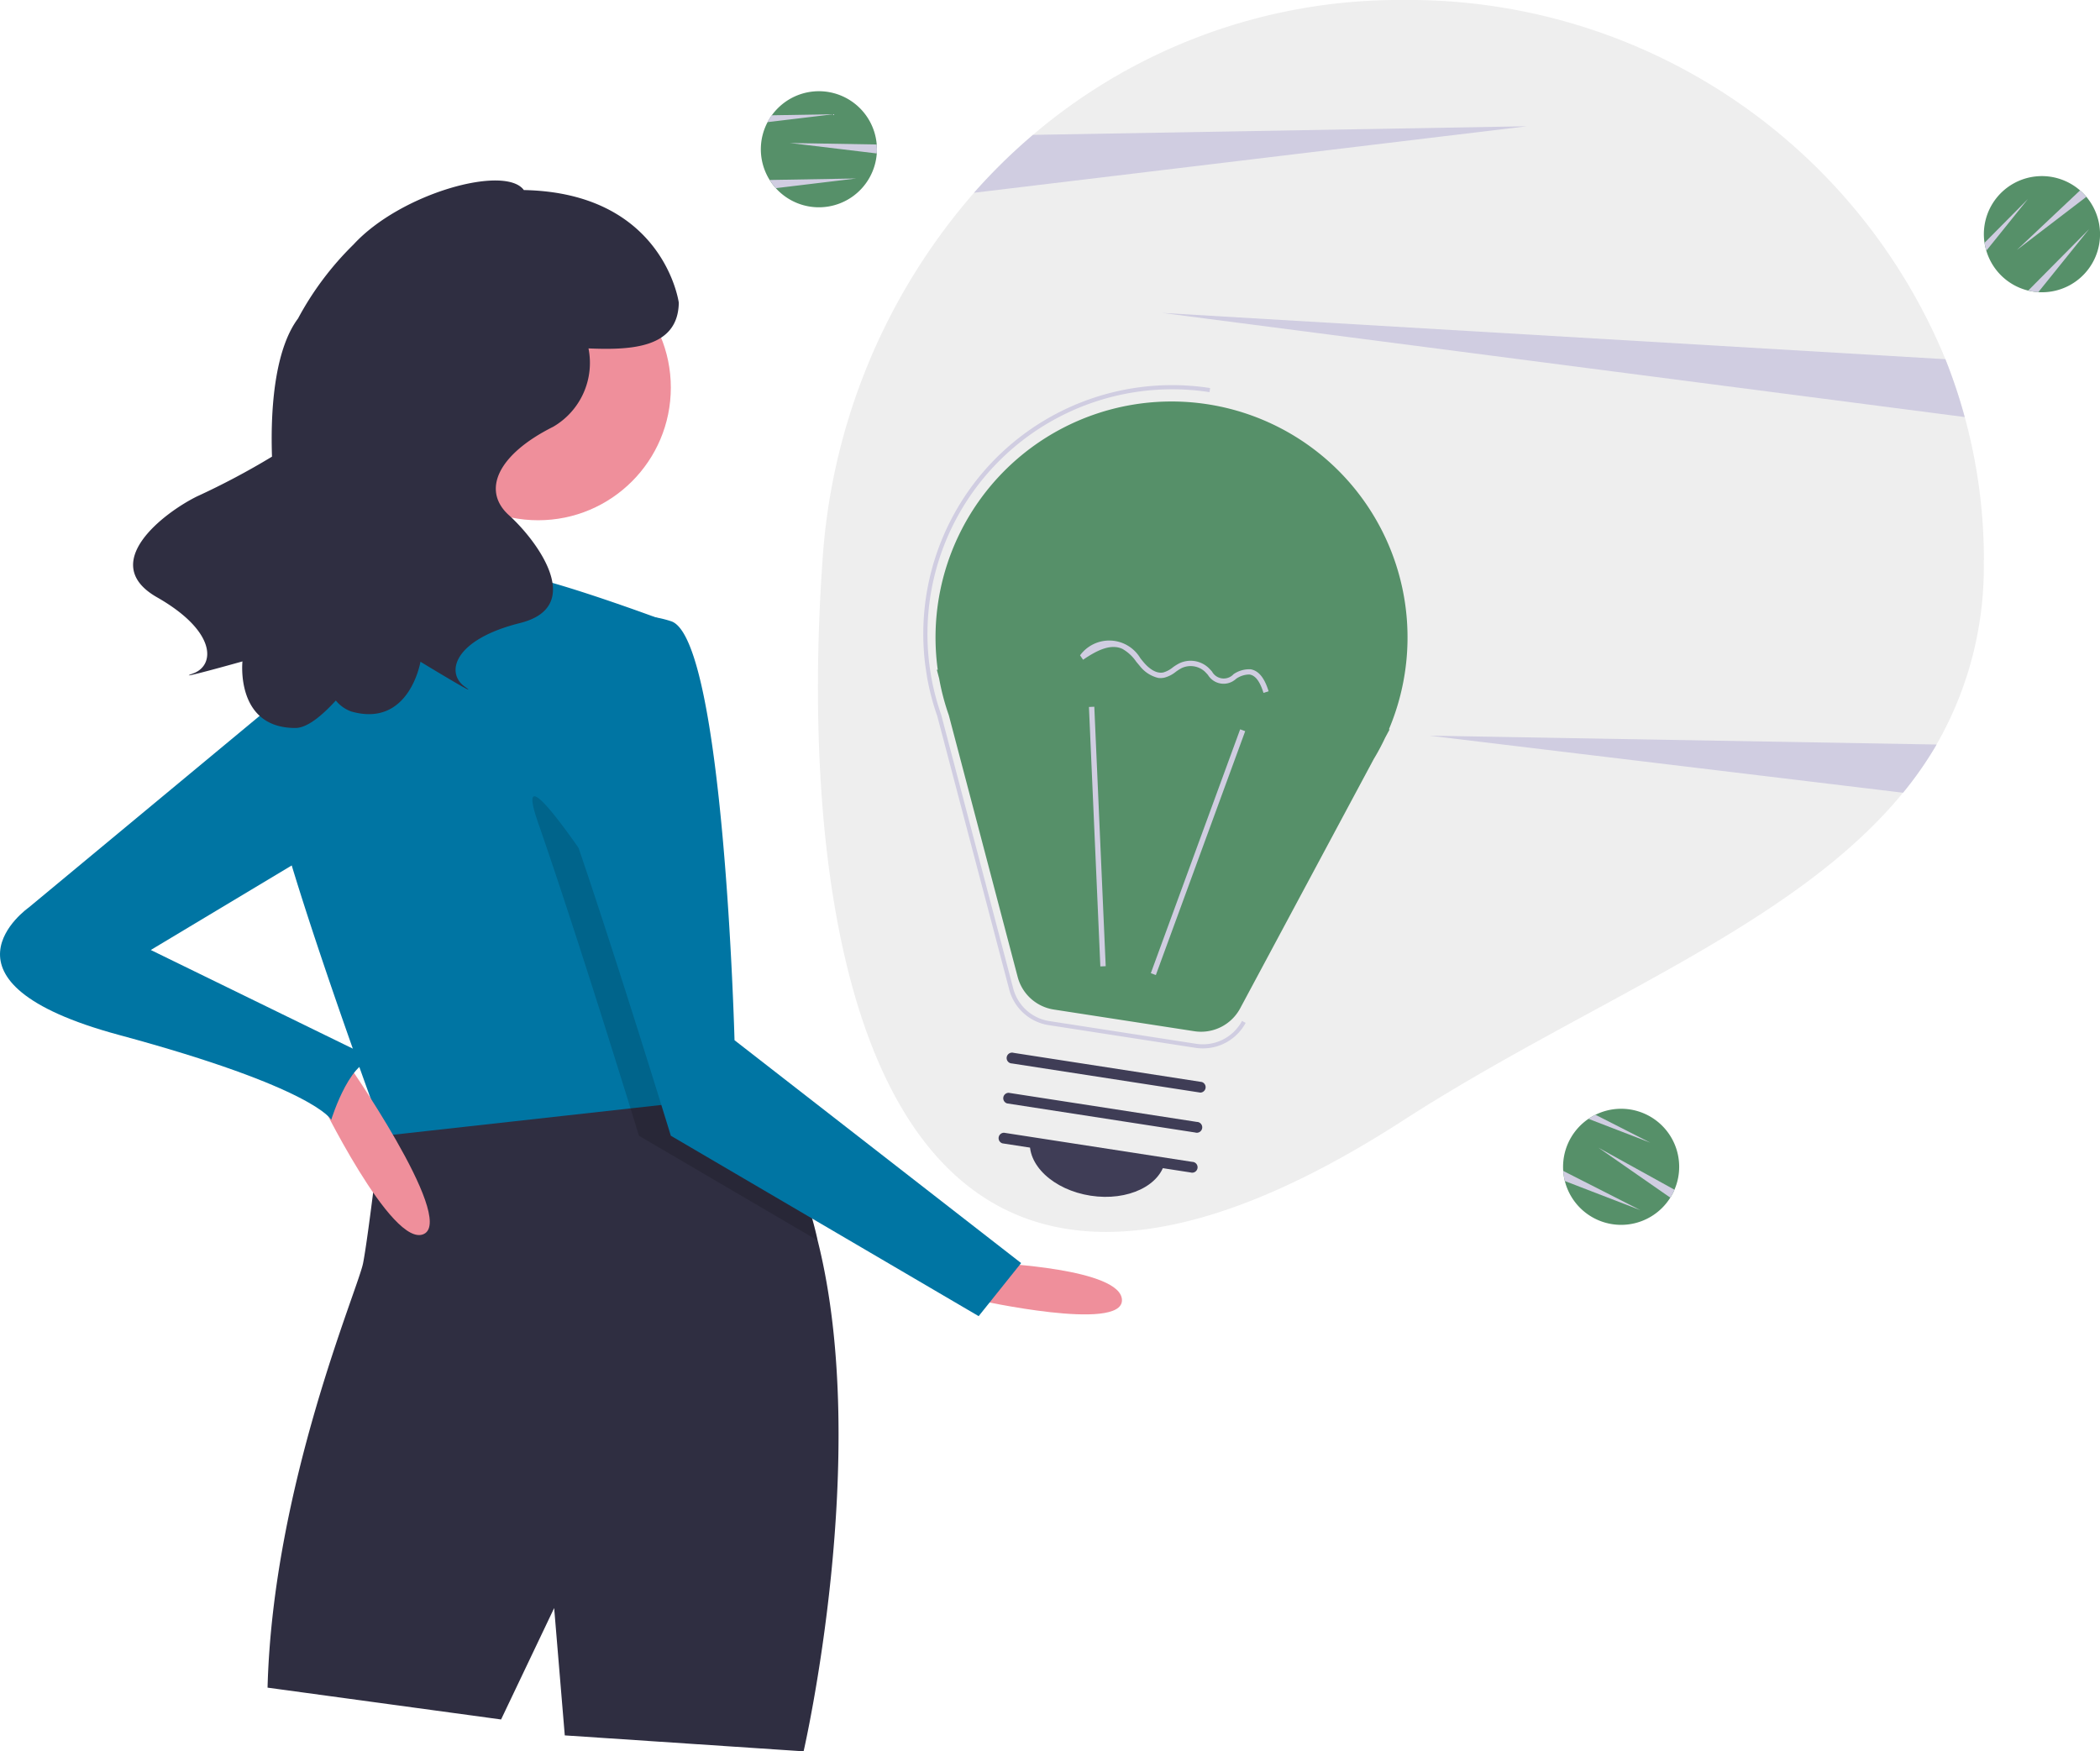 <svg xmlns="http://www.w3.org/2000/svg" width="116.281" height="96.993" viewBox="0 0 116.281 96.993">
  <g id="Group_673" data-name="Group 673" transform="translate(0 0)">
    <path id="Path_4484" data-name="Path 4484" d="M552.6,58.531a19.759,19.759,0,0,1-2.615,10.207,20.4,20.4,0,0,1-1.858,2.669c-6.1,7.458-17.434,11.539-27.679,18.151C490.208,109.073,486.932,77.8,488.3,58.531a34.383,34.383,0,0,1,8.39-20.352,31.935,31.935,0,0,1,3.266-3.211,31.279,31.279,0,0,1,20.5-7.466,32.151,32.151,0,0,1,30.022,19.9,30.056,30.056,0,0,1,2.13,11.131Z" transform="translate(-442.755 -27.503)" fill="#eee"/>
    <path id="Path_4485" data-name="Path 4485" d="M593.958,88.423l-30.615,3.683A31.932,31.932,0,0,1,566.61,88.9Z" transform="translate(-509.411 -81.43)" fill="#d0cde1"/>
    <path id="Path_4486" data-name="Path 4486" d="M811.132,382.989a20.391,20.391,0,0,1-1.858,2.669L783.05,382.5Z" transform="translate(-703.898 -341.754)" fill="#d0cde1"/>
    <path id="Path_4487" data-name="Path 4487" d="M698.494,184.268,654.05,178.5l43.374,2.564A29.885,29.885,0,0,1,698.494,184.268Z" transform="translate(-589.705 -161.17)" fill="#d0cde1"/>
    <path id="Path_4488" data-name="Path 4488" d="M466.947,74.717c0,.079,0,.157-.009.234a3.214,3.214,0,1,1-6.047-1.734,2.953,2.953,0,0,1,.236-.38,3.213,3.213,0,0,1,5.808,1.618C466.943,74.542,466.947,74.629,466.947,74.717Z" transform="translate(-418.389 -66.452)" fill="#569069"/>
    <path id="Path_4489" data-name="Path 4489" d="M479.34,96.849c0,.079,0,.157-.009.234l-4.812-.579,4.81.083C479.337,96.674,479.34,96.761,479.34,96.849Z" transform="translate(-430.782 -88.584)" fill="#d0cde1"/>
    <path id="Path_4490" data-name="Path 4490" d="M469.57,113.615l-4.451.536a3.221,3.221,0,0,1-.34-.453Z" transform="translate(-422.16 -103.73)" fill="#d0cde1"/>
    <path id="Path_4491" data-name="Path 4491" d="M467.4,82.615l-3.646.438a2.956,2.956,0,0,1,.236-.38Z" transform="translate(-421.257 -76.288)" fill="#d0cde1"/>
    <path id="Path_4492" data-name="Path 4492" d="M853.568,567.228c-.037.07-.076.138-.118.2a3.214,3.214,0,1,1-4.528-4.367,2.953,2.953,0,0,1,.387-.225,3.213,3.213,0,0,1,4.372,4.152C853.648,567.071,853.61,567.15,853.568,567.228Z" transform="translate(-760.963 -501.096)" fill="#569069"/>
    <path id="Path_4493" data-name="Path 4493" d="M868.655,583.856c-.037.07-.076.138-.118.2l-3.979-2.767,4.21,2.328C868.734,583.7,868.7,583.778,868.655,583.856Z" transform="translate(-776.05 -517.725)" fill="#d0cde1"/>
    <path id="Path_4494" data-name="Path 4494" d="M851.868,594.648l-4.183-1.613a3.22,3.22,0,0,1-.088-.56Z" transform="translate(-761.036 -527.624)" fill="#d0cde1"/>
    <path id="Path_4495" data-name="Path 4495" d="M863.2,566.941l-3.426-1.322a2.955,2.955,0,0,1,.387-.225Z" transform="translate(-771.815 -503.652)" fill="#d0cde1"/>
    <path id="Path_4496" data-name="Path 4496" d="M1056.034,113.475c.055.057.108.114.157.174a3.214,3.214,0,1,1-5.54,2.98,2.955,2.955,0,0,1-.1-.437,3.213,3.213,0,0,1,5.288-2.9C1055.908,113.352,1055.973,113.412,1056.034,113.475Z" transform="translate(-940.665 -102.748)" fill="#569069"/>
    <path id="Path_4497" data-name="Path 4497" d="M1070.089,119.572c.055.057.108.114.157.174l-3.849,2.945,3.5-3.3C1069.964,119.449,1070.028,119.509,1070.089,119.572Z" transform="translate(-954.721 -108.845)" fill="#d0cde1"/>
    <path id="Path_4498" data-name="Path 4498" d="M1075.253,138.039l-2.812,3.492a3.223,3.223,0,0,1-.56-.087Z" transform="translate(-959.575 -125.351)" fill="#d0cde1"/>
    <path id="Path_4499" data-name="Path 4499" d="M1053.234,123.526l-2.3,2.859a2.955,2.955,0,0,1-.1-.437Z" transform="translate(-940.944 -112.504)" fill="#d0cde1"/>
    <path id="Path_4500" data-name="Path 4500" d="M566.467,636.956s7.053.294,7.053,2.057-7.935,0-7.935,0Z" transform="translate(-511.395 -566.999)" fill="#ef8f9b"/>
    <path id="Path_4501" data-name="Path 4501" d="M252.2,584.2l-13.224-.882-.588-7.053-2.939,6.171-12.931-1.763c.294-11.167,5-22.041,5.29-23.51s1-7.541,1-7.541c1.284-2.724,8.014-2.98,13.289-2.733,2.186.1,4.126.288,5.322.423.791.088,1.258.153,1.258.153a18.417,18.417,0,0,1,4.3,8.437C255.978,567.811,252.2,584.2,252.2,584.2Z" transform="translate(-207.703 -487.204)" fill="#2f2e41"/>
    <circle id="Ellipse_948" data-name="Ellipse 948" cx="7.347" cy="7.347" r="7.347" transform="translate(22.451 14.12)" fill="#ef8f9b"/>
    <path id="Path_4502" data-name="Path 4502" d="M265.417,229.879s-2.057,9.11-5.29,11.755,12.637,0,12.637,0-3.527-5.878-.882-8.522S265.417,229.879,265.417,229.879Z" transform="translate(-240.614 -206.649)" fill="#a0616a" opacity="0"/>
    <path id="Path_4503" data-name="Path 4503" d="M247.189,333.219l-4.875.541-13.639,1.516s-.065-.173-.179-.488c-.99-2.7-5.76-15.843-6.286-19.79-.588-4.408,5.584-9.7,5.584-9.7a72.23,72.23,0,0,1,7.641-1.176c1.763,0,8.816,2.645,8.816,2.645l2.63,23.66.226,2.048Z" transform="translate(-207.399 -272.373)" fill="#0075a3"/>
    <path id="Path_4504" data-name="Path 4504" d="M366.1,436.283l-9.883-5.792s-.173-.564-.467-1.516c-.147-.476-.326-1.052-.529-1.7-1.14-3.662-3.053-9.7-4.587-14.118-2.351-6.759,9.11,12.049,9.11,12.049l.573.444.226,2.048c.79.088,1.258.153,1.258.153A18.417,18.417,0,0,1,366.1,436.283Z" transform="translate(-320.836 -367.587)" opacity="0.15"/>
    <path id="Path_4505" data-name="Path 4505" d="M362,325.583s-2.939,3.82-.588,10.58S367,353.5,367,353.5l17.045,9.992,2.351-2.939-15.869-12.343S369.939,325.877,367,325A6.023,6.023,0,0,0,362,325.583Z" transform="translate(-329.855 -290.598)" fill="#0075a3"/>
    <path id="Path_4506" data-name="Path 4506" d="M246.836,540.444s4.114,8.522,5.878,7.641-4.408-9.7-4.408-9.7Z" transform="translate(-229.234 -479.745)" fill="#ef8f9b"/>
    <path id="Path_4507" data-name="Path 4507" d="M110.647,352.77,95.071,365.7s-5.878,4.114,5,7.053,11.755,4.7,11.755,4.7,1.176-3.82,2.645-3.233l-12.637-6.171,10.286-6.171Z" transform="translate(-93.485 -315.434)" fill="#0075a3"/>
    <path id="Path_4508" data-name="Path 4508" d="M161.269,132.051a41.493,41.493,0,0,0,4.16-2.206c-.108-3.2.287-6.109,1.441-7.65a16.923,16.923,0,0,1,3.074-4.1c2.617-2.848,8.4-4.438,9.43-3.015,7.762.153,8.58,6.238,8.58,6.238-.04,2.545-2.685,2.626-5,2.533A4.094,4.094,0,0,1,181,128.19c-3.062,1.531-3.981,3.521-2.45,4.9s4.287,5.052.612,5.971-4.134,2.756-3.062,3.521-2.45-1.378-2.45-1.378-.612,3.674-3.828,2.756a1.934,1.934,0,0,1-.859-.609c-.868.954-1.643,1.518-2.227,1.521-3.344.018-2.943-3.686-2.943-3.686s-3.969,1.115-2.73.666,1.291-2.341-2-4.217S159.423,132.965,161.269,132.051Z" transform="translate(-150.368 -104.554)" fill="#2f2e41"/>
    <path id="Path_4509" data-name="Path 4509" d="M544.909,236.05l-.053-.007.13.494a12.982,12.982,0,0,0,.534,2.029l3.814,14.5a2.457,2.457,0,0,0,2,1.8l7.778,1.2a2.457,2.457,0,0,0,2.542-1.269L569.045,241a12.964,12.964,0,0,0,.632-1.181l.251-.469-.039-.005a13.068,13.068,0,1,0-24.981-3.292Z" transform="translate(-492.982 -198.953)" fill="#569069"/>
    <path id="Path_4510" data-name="Path 4510" d="M554.359,250.073a2.673,2.673,0,0,1-.409-.031l-8.13-1.258a2.683,2.683,0,0,1-2.185-1.969l-3.987-15.155a13.664,13.664,0,0,1-.56-2.13l-.1-.663A13.777,13.777,0,0,1,554.759,213.5l-.035.227a13.553,13.553,0,0,0-15.488,15.257l.078.5a13.578,13.578,0,0,0,.555,2.112l3.989,15.164a2.453,2.453,0,0,0,2,1.8l8.13,1.258a2.457,2.457,0,0,0,2.538-1.267l.2.108A2.688,2.688,0,0,1,554.359,250.073Z" transform="translate(-487.752 -192.008)" fill="#d0cde1"/>
    <rect id="Rectangle_1057" data-name="Rectangle 1057" width="14.384" height="0.297" transform="translate(63.723 53.9) rotate(-69.885)" fill="#d0cde1"/>
    <rect id="Rectangle_1058" data-name="Rectangle 1058" width="0.297" height="14.384" transform="translate(60.297 39.155) rotate(-2.516)" fill="#d0cde1"/>
    <path id="Path_4511" data-name="Path 4511" d="M585.5,576.232l-10.418-1.612a.3.3,0,0,1,.091-.587l10.418,1.612a.3.3,0,1,1-.091.587Z" transform="translate(-519.575 -511.296)" fill="#3f3d56"/>
    <path id="Path_4512" data-name="Path 4512" d="M587.822,556.958,577.4,555.346a.3.3,0,0,1,.091-.587l10.418,1.612a.3.3,0,1,1-.091.587Z" transform="translate(-521.635 -494.234)" fill="#3f3d56"/>
    <path id="Path_4513" data-name="Path 4513" d="M590.149,537.685l-10.418-1.612a.3.3,0,1,1,.091-.587L590.24,537.1a.3.3,0,0,1-.091.587Z" transform="translate(-523.695 -477.174)" fill="#3f3d56"/>
    <path id="Path_4514" data-name="Path 4514" d="M593.625,580.128c2.066.32,3.92-.573,4.14-1.993l-7.483-1.158C590.061,578.4,591.558,579.808,593.625,580.128Z" transform="translate(-533.237 -513.905)" fill="#3f3d56"/>
    <path id="Path_4515" data-name="Path 4515" d="M618.871,339.093a1.829,1.829,0,0,1-1.014-.656c-.066-.077-.13-.157-.2-.238a2.318,2.318,0,0,0-.765-.712c-.681-.318-1.484.126-2.18.6l-.168-.245a2.005,2.005,0,0,1,3.344.168c.063.078.125.156.189.23.21.245.628.642,1.076.55a1.447,1.447,0,0,0,.516-.273,2.763,2.763,0,0,1,.365-.23,1.454,1.454,0,0,1,1.6.226,2.861,2.861,0,0,1,.217.229.739.739,0,0,0,1.195.141,1.535,1.535,0,0,1,.9-.269l.032,0c.585.09.855.737,1.007,1.22l-.283.089c-.207-.656-.46-.983-.791-1.019a1.306,1.306,0,0,0-.723.235,1.013,1.013,0,0,1-1.559-.206,2.611,2.611,0,0,0-.194-.206,1.167,1.167,0,0,0-1.264-.179,2.506,2.506,0,0,0-.326.207,1.688,1.688,0,0,1-.628.322A.977.977,0,0,1,618.871,339.093Z" transform="translate(-554.739 -301.547)" fill="#d0cde1"/>
  </g>
</svg>
